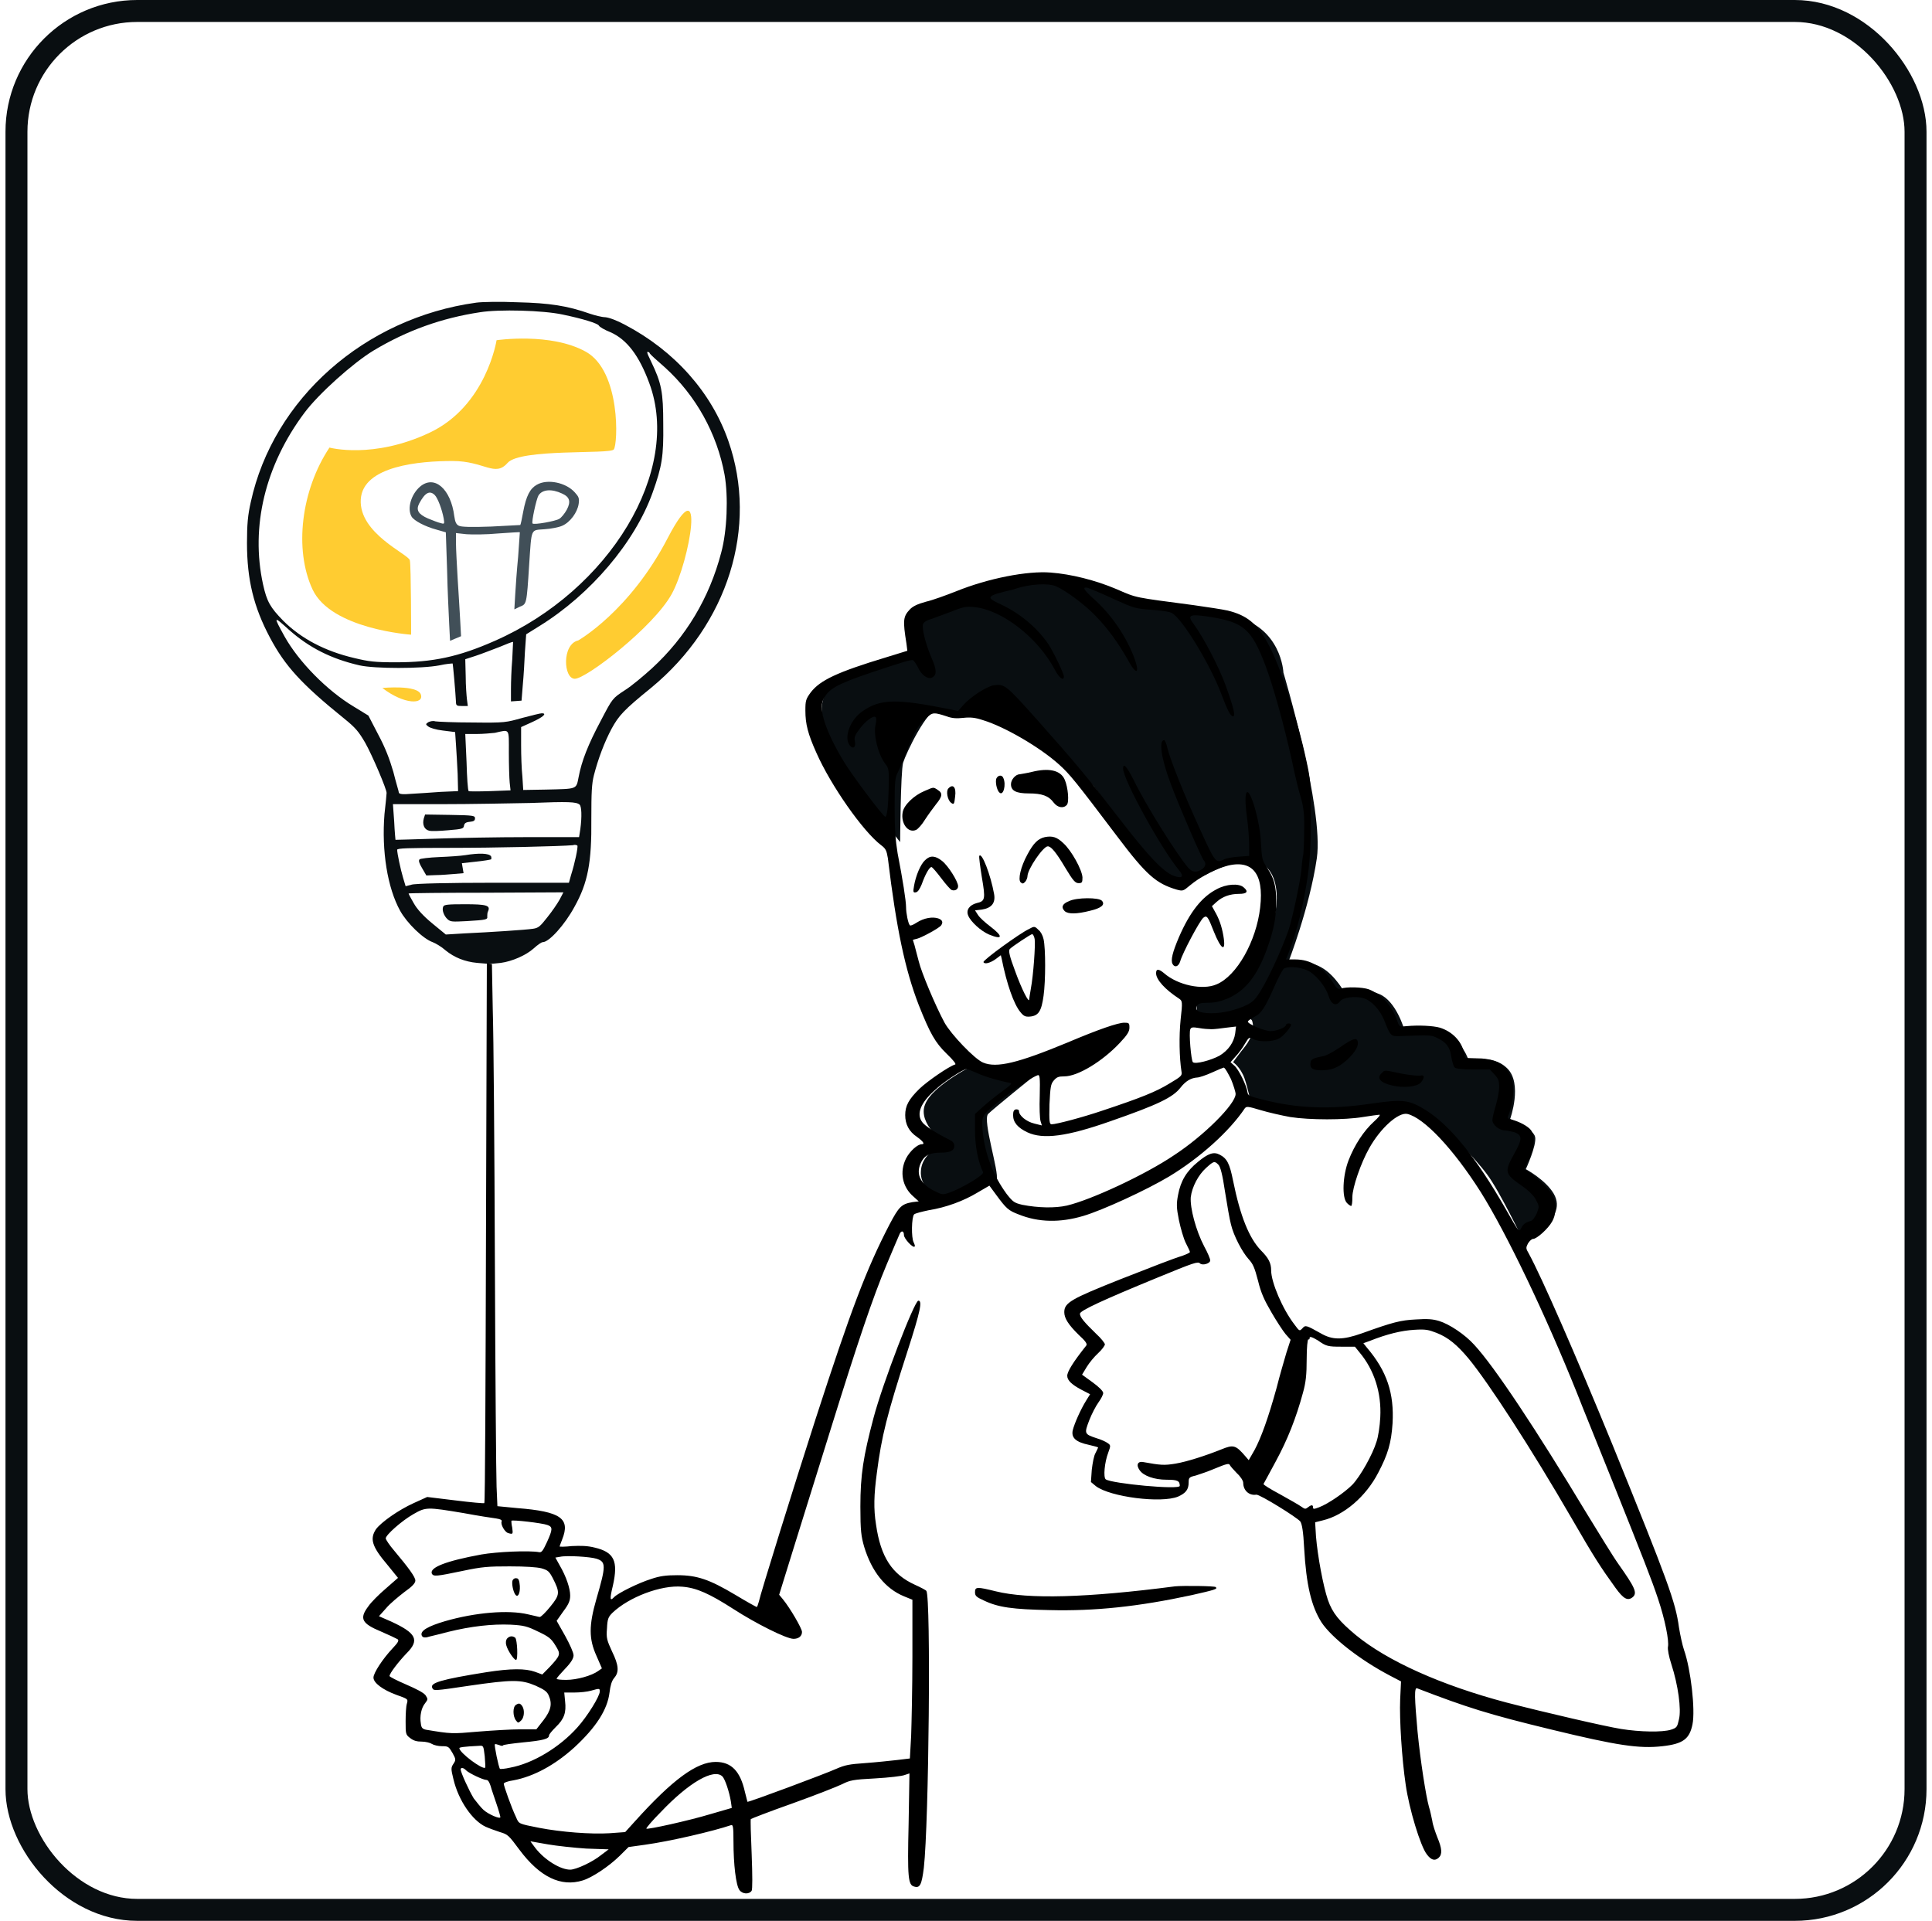 <svg width="176" height="175" viewBox="0 0 176 175" fill="none" xmlns="http://www.w3.org/2000/svg">
<rect x="1.5" y="1" width="173" height="173" rx="11" stroke="#090E11" stroke-width="2"/>
<path fill-rule="evenodd" clip-rule="evenodd" d="M83.89 59.605C83.89 59.605 76.105 61.526 75.142 63.343C74.178 65.159 75.99 68.547 76.76 69.84C77.531 71.132 82.001 76.721 82.001 76.721C82.001 76.721 82.04 70.364 82.271 69.49C82.541 68.617 84.468 64.565 85.47 64.6C86.472 64.635 88.476 65.194 88.476 65.194C88.476 65.194 92.715 64.565 93.987 65.753C95.258 66.906 99.651 71.656 99.651 71.656C99.651 71.656 104.931 78.852 106.01 79.551C107.089 80.249 108.399 80.529 108.399 80.529C108.399 80.529 111.482 78.503 113.679 78.433C115.914 78.363 116.492 80.564 116.261 82.59C116.03 84.616 114.488 88.738 112.908 89.716C111.328 90.694 108.977 90.694 108.977 90.694L109.055 92.93C109.055 92.93 113.833 92.266 114.064 92.999C114.296 93.733 114.026 94.536 113.448 95.305C112.831 96.073 112.33 96.772 112.33 96.772C112.33 96.772 112.985 97.191 113.371 98.239C113.717 99.287 113.91 100.3 113.91 100.3C113.91 100.3 120.23 101.767 122.234 101.557C124.238 101.348 127.899 100.3 129.518 101.208C131.136 102.116 134.373 105.505 135.452 106.972C136.57 108.439 138.767 113.015 138.767 113.015C138.767 113.015 139.229 112.421 140.385 111.792C141.503 111.164 142.273 110.011 141.541 108.753C140.809 107.496 138.998 106.518 138.998 106.518C138.998 106.518 140 104.352 139.846 103.584C139.691 102.815 137.572 101.942 137.572 101.942C137.572 101.942 138.728 98.728 137.302 97.331C135.876 95.933 133.834 96.737 133.834 96.737C133.834 96.737 133.256 94.571 131.213 94.012C129.171 93.418 127.938 93.838 127.938 93.838C127.938 93.838 127.205 91.183 125.625 90.554C124.084 89.89 122.581 90.589 122.581 90.589C122.581 90.589 121.695 88.877 120.384 88.144C119.074 87.375 117.34 87.725 117.34 87.725C117.34 87.725 119.305 82.695 119.96 78.188C120.616 73.647 116.916 61.282 116.916 61.282C116.916 61.282 116.762 57.055 112.253 56.112C107.744 55.169 105.548 55.273 104.16 54.784C102.811 54.261 100.653 52.863 96.414 52.793C92.175 52.689 92.175 53.597 87.936 54.854C83.697 56.112 83.813 56.147 83.813 57.16C83.89 58.068 83.89 59.605 83.89 59.605ZM89.131 96.807C90.557 98.414 94.064 98.134 94.064 98.134C94.064 98.134 90.595 100.929 90.017 101.488C89.478 102.047 91.058 106.867 90.788 107.461C90.518 108.09 86.279 109.522 86.279 109.522C86.279 109.522 83.774 108.614 83.89 106.727C83.967 104.841 86.163 104.247 86.163 104.247C86.163 104.247 83.543 102.396 84.275 100.614C84.969 98.798 89.131 96.807 89.131 96.807Z" fill="#090E11"/>
<path fill-rule="evenodd" clip-rule="evenodd" d="M44.35 87.759L44.273 112.316C44.234 125.834 44.196 136.908 44.119 136.943C44.08 136.978 42.886 136.873 41.498 136.698L38.916 136.384L37.683 136.943C36.296 137.571 34.716 138.689 34.253 139.318C33.675 140.191 33.868 140.89 35.294 142.566L36.257 143.754L35.14 144.732C34.523 145.256 33.791 145.99 33.56 146.339C32.712 147.457 32.943 147.911 34.716 148.645C35.448 148.959 36.103 149.273 36.219 149.343C36.373 149.448 36.257 149.658 35.756 150.182C34.87 151.125 34.022 152.417 34.022 152.836C34.022 153.325 34.87 153.954 36.103 154.408C37.182 154.792 37.182 154.793 37.066 155.212C36.989 155.456 36.951 156.19 36.951 156.818C36.951 157.971 36.951 158.041 37.375 158.355C37.683 158.6 37.991 158.67 38.415 158.67C38.762 158.67 39.186 158.775 39.34 158.879C39.494 158.984 39.918 159.089 40.265 159.089C40.843 159.089 40.882 159.124 41.228 159.718C41.537 160.277 41.537 160.347 41.306 160.696C41.074 161.045 41.074 161.15 41.306 162.093C41.768 164.049 43.04 165.866 44.234 166.425C44.543 166.564 45.121 166.774 45.545 166.914C46.277 167.123 46.354 167.228 47.317 168.52C49.167 171.001 51.094 171.944 53.098 171.315C53.984 171.036 55.487 170.023 56.451 169.079L57.26 168.276L58.763 168.066C61.036 167.752 64.929 166.844 66.586 166.285C66.778 166.215 66.817 166.425 66.817 167.752C66.817 169.883 67.048 171.769 67.357 172.188C67.626 172.572 68.243 172.607 68.474 172.258C68.551 172.118 68.551 170.896 68.474 168.905C68.397 167.193 68.359 165.761 68.397 165.726C68.436 165.691 70.131 165.027 72.212 164.294C74.255 163.56 76.297 162.757 76.721 162.547C77.415 162.198 77.684 162.128 79.727 162.023C80.96 161.953 82.193 161.814 82.425 161.709L82.849 161.569L82.772 166.18C82.656 171.07 82.733 171.734 83.272 171.874C83.812 172.049 83.966 171.699 84.159 170.162C84.621 166.04 84.814 145.571 84.39 144.942C84.352 144.872 83.889 144.628 83.35 144.383C81.269 143.44 80.228 141.868 79.804 138.899C79.573 137.467 79.611 136.174 79.881 134.183C80.305 130.864 80.806 128.873 82.656 123.145C83.85 119.442 84.043 118.499 83.658 118.499C83.311 118.499 80.421 125.974 79.573 129.188C78.648 132.681 78.378 134.358 78.378 137.257C78.378 139.493 78.455 139.982 78.725 140.925C79.419 143.195 80.652 144.732 82.347 145.431L83.118 145.745V150.915C83.118 153.779 83.041 157.028 83.003 158.146L82.887 160.207L81.731 160.347C81.114 160.416 79.804 160.556 78.841 160.626C77.338 160.731 76.991 160.801 76.182 161.15C75.18 161.604 68.166 164.224 68.089 164.154C68.089 164.119 67.973 163.735 67.858 163.246C67.434 161.36 66.624 160.521 65.198 160.521C63.464 160.521 61.268 162.128 57.838 165.936L56.952 166.914L55.526 167.018C53.83 167.123 51.133 166.914 49.129 166.529C47.202 166.145 47.279 166.18 47.009 165.551C46.585 164.678 45.891 162.687 45.891 162.512C45.891 162.408 46.277 162.268 46.778 162.198C48.628 161.849 50.554 160.801 52.327 159.194C54.292 157.377 55.333 155.771 55.526 154.199C55.603 153.57 55.718 153.151 55.95 152.871C56.412 152.347 56.373 151.719 55.757 150.461C55.294 149.448 55.217 149.238 55.294 148.365C55.333 147.492 55.41 147.317 55.795 146.933C57.298 145.501 60.227 144.383 62.154 144.558C63.464 144.662 64.621 145.186 66.856 146.619C68.86 147.911 71.634 149.308 72.289 149.308C72.752 149.308 73.06 149.064 73.06 148.679C73.06 148.365 71.981 146.514 71.326 145.71L70.979 145.291L72.289 141.065C73.022 138.724 74.525 133.904 75.642 130.306C78.186 122.132 79.496 118.254 80.767 115.215C81.307 113.923 81.847 112.665 81.924 112.491C82.078 112.072 82.347 112.106 82.347 112.526C82.347 112.84 83.157 113.713 83.311 113.574C83.388 113.539 83.311 113.364 83.234 113.189C83.003 112.77 83.041 110.884 83.272 110.639C83.388 110.535 83.966 110.395 84.621 110.255C86.163 110.011 87.781 109.417 89.053 108.648L90.132 108.019L90.749 108.858C91.674 110.115 91.866 110.29 92.791 110.639C94.602 111.373 96.568 111.408 98.687 110.779C100.46 110.255 104.468 108.404 106.51 107.181C109.285 105.504 111.983 103.094 113.408 100.963C113.563 100.789 113.678 100.789 114.834 101.138C115.528 101.348 116.761 101.627 117.532 101.767C119.305 102.046 122.503 102.046 124.16 101.767C124.854 101.662 125.548 101.557 125.663 101.557C125.779 101.557 125.548 101.837 125.162 102.186C124.237 103.024 123.39 104.317 122.85 105.714C122.311 107.111 122.233 109.102 122.696 109.591C122.85 109.766 123.043 109.871 123.081 109.871C123.158 109.871 123.197 109.522 123.197 109.067C123.197 108.194 123.968 105.958 124.738 104.596C125.779 102.745 127.397 101.313 128.207 101.487C129.71 101.837 132.369 104.631 134.874 108.578C137.224 112.316 140.77 119.721 143.66 126.917C144.2 128.315 145.664 131.878 146.859 134.882C149.749 142.112 150.443 143.859 151.059 145.71C151.676 147.562 152.061 149.483 151.946 150.042C151.907 150.251 152.023 150.915 152.254 151.614C152.87 153.5 153.179 155.736 152.948 156.644C152.793 157.342 152.755 157.412 152.215 157.587C151.445 157.831 149.402 157.797 147.668 157.517C146.165 157.273 140.731 156.015 137.224 155.107C131.29 153.535 126.396 151.334 123.505 148.959C122.002 147.701 121.386 146.968 120.962 145.745C120.538 144.488 120.037 141.798 119.883 139.982L119.806 138.689L120.499 138.515C122.426 138.06 124.43 136.349 125.548 134.183C126.434 132.506 126.742 131.458 126.858 129.677C127.012 126.952 126.357 124.926 124.507 122.76L124.199 122.376L124.777 122.167C126.357 121.538 127.667 121.224 128.823 121.154C129.902 121.084 130.134 121.154 130.866 121.433C131.945 121.852 132.754 122.551 133.756 123.739C135.606 125.974 139.498 131.982 143.159 138.305C145.24 141.903 145.78 142.741 147.167 144.662C147.899 145.675 148.285 145.885 148.747 145.501C149.171 145.117 148.94 144.627 147.437 142.497C146.936 141.798 145.664 139.702 144.546 137.886C139.961 130.271 136.145 124.507 134.296 122.516C133.448 121.573 132.022 120.63 131.097 120.35C130.519 120.176 130.057 120.141 128.977 120.21C127.59 120.28 126.896 120.455 124.083 121.468C122.311 122.097 121.386 122.097 120.307 121.468C118.996 120.734 118.919 120.7 118.649 121.014C118.38 121.293 118.38 121.293 117.917 120.665C116.838 119.267 115.798 116.822 115.798 115.739C115.798 115.076 115.567 114.621 114.873 113.923C113.794 112.805 112.985 110.814 112.329 107.565C112.021 106.028 111.79 105.539 111.096 105.19C110.557 104.911 110.056 105.085 109.131 105.854C108.09 106.692 107.551 107.6 107.32 108.858C107.165 109.661 107.165 110.011 107.397 111.163C107.551 111.897 107.821 112.84 108.013 113.224C108.206 113.608 108.399 113.993 108.399 114.063C108.399 114.132 108.09 114.272 107.705 114.412C106.896 114.656 104.93 115.425 102.079 116.543C97.608 118.324 96.953 118.674 96.953 119.547C96.953 120.106 97.338 120.699 98.263 121.608C98.88 122.167 99.073 122.446 98.957 122.586C97.762 124.088 97.223 124.961 97.223 125.345C97.223 125.765 97.647 126.149 98.495 126.603L99.304 127.022L98.957 127.581C98.456 128.384 97.878 129.677 97.724 130.306C97.57 131.004 98.032 131.389 99.188 131.633C99.651 131.738 100.036 131.843 100.036 131.878C100.036 131.912 99.921 132.122 99.805 132.367C99.651 132.611 99.535 133.275 99.458 133.904L99.381 135.021L99.843 135.406C101.154 136.384 105.778 136.978 107.32 136.349C108.013 136.034 108.283 135.72 108.283 135.056C108.283 134.637 108.322 134.567 108.938 134.428C109.285 134.323 110.094 134.043 110.749 133.764C111.674 133.38 111.944 133.31 112.021 133.449C112.06 133.554 112.368 133.904 112.676 134.218C113.023 134.532 113.254 134.917 113.254 135.091C113.254 135.79 113.794 136.279 114.449 136.174C114.757 136.139 118.149 138.235 118.457 138.619C118.611 138.864 118.727 139.527 118.804 141.03C118.996 144.418 119.459 146.339 120.384 147.806C121.309 149.203 123.891 151.229 126.627 152.662L127.629 153.186L127.552 154.827C127.475 156.644 127.706 160.242 128.053 162.582C128.361 164.783 129.401 168.206 129.979 168.94C130.365 169.464 130.712 169.568 131.058 169.254C131.405 168.94 131.367 168.416 130.943 167.403C130.75 166.914 130.519 166.25 130.48 165.901C130.403 165.551 130.288 164.957 130.172 164.608C129.902 163.63 129.401 160.486 129.132 157.727C128.862 154.723 128.823 153.71 129.093 153.814C133.64 155.561 135.606 156.19 141.386 157.587C147.283 159.019 149.325 159.334 151.445 159.089C153.333 158.879 153.911 158.425 154.181 157.098C154.451 155.771 154.027 152.068 153.41 150.321C153.256 149.867 153.063 148.959 152.948 148.26C152.639 145.955 151.946 144.069 146.897 131.633C143.506 123.354 140.462 116.403 139.267 114.202C138.997 113.748 138.997 113.678 139.19 113.294C139.344 113.05 139.537 112.875 139.652 112.875C139.999 112.875 141.04 111.932 141.386 111.303C141.81 110.569 141.81 109.556 141.386 108.823C141.117 108.299 139.922 107.181 139.19 106.727L138.843 106.517L139.267 105.644C139.768 104.596 139.883 103.513 139.46 102.954C139.19 102.605 138.419 102.186 137.725 102.011C137.379 101.941 137.301 101.872 137.379 101.697C137.725 100.928 137.918 99.636 137.841 98.902C137.648 97.296 136.531 96.422 134.604 96.422L133.486 96.387L133.371 95.898C133.139 94.85 132.292 93.977 131.174 93.628C130.557 93.453 129.247 93.383 128.13 93.488C127.475 93.558 127.475 93.558 127.282 92.999C126.858 91.672 125.856 90.589 124.7 90.135C124.122 89.925 122.657 89.89 122.156 90.065C121.887 90.169 121.771 90.065 121.424 89.506C120.538 88.109 119.382 87.41 117.994 87.41H117.147L117.493 86.537C117.917 85.489 118.534 83.253 118.842 81.541C119.305 79.096 119.42 77.559 119.42 74.381C119.42 71.446 119.382 70.992 118.996 69.246C118.187 65.473 116.607 60.583 115.489 58.592C114.526 56.81 113.563 56.042 111.828 55.623C111.366 55.518 109.979 55.308 108.745 55.133C103.235 54.4 103.62 54.505 101.693 53.666C99.805 52.863 97.57 52.304 95.72 52.164C93.6 51.99 90.016 52.688 87.088 53.876C86.201 54.225 84.968 54.679 84.352 54.819C83.581 55.029 83.157 55.238 82.887 55.518C82.27 56.181 82.232 56.496 82.579 58.661L82.656 59.29L80.729 59.884C76.22 61.246 74.717 61.98 73.869 63.063C73.407 63.692 73.368 63.831 73.368 64.74C73.368 65.962 73.6 66.87 74.37 68.582C75.681 71.551 78.609 75.743 80.266 77C80.69 77.315 80.767 77.49 80.883 78.188C81.654 84.615 82.463 88.388 83.696 91.567C84.737 94.187 85.199 94.99 86.24 96.003C86.856 96.597 87.126 96.946 87.01 96.981C86.433 97.156 84.506 98.483 83.773 99.182C82.771 100.16 82.463 100.754 82.463 101.592C82.463 102.43 82.81 103.094 83.542 103.583C84.12 104.002 84.274 104.247 83.966 104.247C83.581 104.247 82.887 104.876 82.54 105.539C81.924 106.762 82.193 108.159 83.234 109.032L83.696 109.452L83.118 109.522C82.116 109.696 81.885 109.941 81.037 111.548C78.918 115.634 77.53 119.302 74.293 129.293C72.444 135.021 69.245 145.291 69.129 145.92C69.052 146.199 68.975 146.409 68.937 146.409C68.898 146.409 68.012 145.92 66.971 145.291C64.621 143.894 63.503 143.51 61.692 143.51C60.69 143.51 60.112 143.58 59.302 143.859C58.185 144.208 56.335 145.117 55.95 145.501C55.564 145.92 55.526 145.71 55.834 144.453C56.335 142.217 55.95 141.414 54.177 140.995C53.483 140.82 52.905 140.82 52.096 140.855C51.479 140.925 50.978 140.925 50.978 140.89C50.978 140.855 51.094 140.575 51.209 140.261C51.98 138.34 51.094 137.711 47.125 137.397L45.313 137.222L45.236 135.441C45.198 134.462 45.121 125.206 45.082 114.901C45.044 104.596 44.967 94.257 44.889 91.986L44.812 87.829L44.35 87.759ZM96.221 53.422C97.146 53.841 98.841 55.099 99.805 56.111C100.961 57.299 101.847 58.557 102.695 60.024C103.504 61.561 103.89 61.456 103.312 59.884C102.541 57.893 101.231 55.972 99.574 54.505C98.726 53.736 98.533 53.422 99.111 53.562C99.304 53.631 100.344 54.051 101.385 54.54C103.312 55.413 103.389 55.448 104.892 55.553C105.817 55.623 106.587 55.727 106.78 55.867C107.744 56.426 110.248 60.548 111.25 63.203C111.828 64.74 112.098 65.263 112.329 65.263C112.561 65.263 112.407 64.53 111.636 62.399C111.019 60.722 109.67 58.138 108.784 56.915C108.09 56.007 108.322 55.902 110.325 56.216C113.293 56.705 114.025 57.334 115.258 60.583C115.952 62.364 116.992 66.137 117.686 69.281C117.956 70.608 118.341 72.18 118.534 72.774C118.765 73.647 118.842 74.241 118.804 75.813C118.804 76.896 118.727 77.804 118.727 77.874C118.688 77.944 118.611 78.468 118.572 79.061C118.495 80.144 117.725 83.742 117.378 84.755C116.607 86.921 115.258 89.75 114.565 90.694C114.218 91.218 113.909 91.427 113.254 91.707C112.098 92.161 110.981 92.37 109.979 92.3C109.092 92.231 108.823 92.021 109.054 91.602C109.169 91.427 109.401 91.357 110.056 91.357C110.672 91.357 111.135 91.252 111.828 90.973C113.447 90.274 114.526 88.912 115.412 86.467C116.029 84.755 116.26 83.637 116.26 82.17C116.26 80.738 116.068 80.004 115.451 79.096C114.989 78.398 114.95 78.258 114.873 76.861C114.834 75.883 114.642 74.835 114.372 73.822C113.678 71.342 113.216 71.726 113.601 74.485C113.717 75.359 113.794 76.477 113.794 77.035V77.978L112.83 78.048C112.291 78.083 111.713 78.188 111.52 78.293C110.749 78.677 110.711 78.607 109.324 75.568C107.821 72.285 106.664 69.35 106.356 68.198C106.279 67.779 106.125 67.429 106.048 67.429C105.547 67.429 105.778 69.106 106.664 71.446C107.435 73.507 109.478 78.223 109.67 78.398C109.902 78.642 109.825 78.992 109.478 79.201C108.977 79.516 108.63 79.481 108.244 79.061C107.204 77.839 104.429 73.437 103.273 71.062C102.657 69.84 102.31 69.455 102.31 70.014C102.31 71.027 105.778 77.315 107.397 79.271C107.898 79.865 107.705 80.074 106.934 79.795C105.971 79.446 104.583 77.978 101.924 74.52C99.15 70.922 97.994 69.525 94.448 65.543C91.635 62.399 91.519 62.294 90.517 62.434C89.901 62.539 88.398 63.482 87.743 64.251L87.28 64.775L86.433 64.6C81.692 63.657 80.228 63.657 78.609 64.775C77.453 65.543 76.837 67.185 77.415 67.918C77.723 68.302 77.993 68.058 77.877 67.534C77.8 67.185 77.877 66.975 78.301 66.416C78.879 65.648 79.573 65.159 79.766 65.333C79.843 65.403 79.843 65.648 79.766 65.997C79.534 66.905 79.997 68.757 80.652 69.595C80.96 69.979 80.999 70.154 80.96 71.691C80.922 73.472 80.806 74.416 80.652 74.416C80.459 74.416 77.685 70.713 76.914 69.455C75.257 66.731 74.563 64.67 74.987 63.761C75.449 62.783 76.143 62.364 79.342 61.281C82.27 60.303 83.041 60.059 83.195 60.164C83.272 60.233 83.465 60.478 83.619 60.792C83.928 61.491 84.506 61.91 84.891 61.736C85.353 61.526 85.353 61.037 84.853 59.919C84.313 58.661 83.966 57.229 84.082 56.88C84.12 56.705 84.429 56.496 84.853 56.391C85.238 56.251 86.086 55.937 86.741 55.692C87.781 55.273 88.051 55.238 88.745 55.308C91.288 55.553 94.564 58.103 96.105 61.037C96.491 61.77 96.915 62.085 96.915 61.631C96.915 61.351 95.951 59.36 95.489 58.661C94.448 57.16 92.907 55.867 91.173 55.064C89.747 54.4 89.785 54.295 92.329 53.701C93.793 53.177 95.527 53.107 96.221 53.422ZM86.24 65.263C86.702 65.438 87.126 65.473 87.743 65.403C88.398 65.333 88.822 65.368 89.554 65.613C91.519 66.207 94.757 68.093 96.491 69.665C97.454 70.538 97.917 71.097 101.77 76.197C104.429 79.725 105.316 80.494 107.204 81.052C107.744 81.192 107.782 81.192 108.399 80.668C109.285 79.935 110.441 79.306 111.405 78.992C113.987 78.153 115.181 79.446 114.796 82.694C114.449 85.733 112.676 88.912 110.826 89.68C109.555 90.239 107.281 89.75 106.048 88.668C105.547 88.248 105.316 88.248 105.316 88.668C105.316 89.261 106.163 90.169 107.397 90.973C107.705 91.183 107.744 91.218 107.551 92.894C107.397 94.396 107.435 96.387 107.628 97.61C107.705 97.994 107.628 98.064 106.51 98.728C105.316 99.461 103.928 100.02 100.46 101.173C98.61 101.802 96.221 102.43 95.797 102.43C95.604 102.43 95.566 102.186 95.604 100.614C95.681 99.042 95.72 98.763 95.99 98.448C96.26 98.134 96.414 98.064 96.953 98.064C98.186 98.064 100.421 96.702 102.001 95.025C102.695 94.291 102.888 93.977 102.888 93.628C102.888 93.209 102.849 93.174 102.425 93.174C101.847 93.174 100.113 93.767 97.223 94.99C92.753 96.841 90.787 97.331 89.554 96.806C88.783 96.492 86.625 94.222 86.047 93.174C85.199 91.602 83.928 88.563 83.696 87.585C83.542 87.026 83.388 86.397 83.311 86.118C83.234 85.873 83.157 85.629 83.157 85.629C83.157 85.629 83.35 85.559 83.542 85.524C83.966 85.419 85.585 84.546 85.739 84.301C85.931 84.022 85.854 83.812 85.469 83.672C84.93 83.498 84.159 83.637 83.504 84.057C83.234 84.231 82.964 84.371 82.887 84.301C82.733 84.161 82.54 83.183 82.54 82.659C82.54 82.066 82.232 80.109 81.769 77.734C81.577 76.546 81.5 75.568 81.5 73.542C81.5 71.132 81.538 70.818 81.808 70.329C81.962 70.014 82.309 69.211 82.579 68.512C83.195 66.835 83.696 65.962 84.352 65.438C84.968 64.879 85.045 64.879 86.24 65.263ZM119.382 88.563C120.075 89.052 120.769 89.925 121.039 90.763C121.27 91.532 121.732 91.707 122.079 91.218C122.349 90.868 123.428 90.728 124.199 90.938C124.931 91.148 125.702 91.986 126.087 92.929C126.665 94.396 126.704 94.431 127.513 94.396C130.365 94.291 130.365 94.291 130.943 94.571C131.752 94.955 132.099 95.409 132.215 96.317C132.292 96.737 132.407 97.156 132.523 97.261C132.638 97.365 133.217 97.435 134.219 97.435H135.721L136.145 97.889C136.492 98.274 136.569 98.448 136.569 99.042C136.569 99.426 136.415 100.195 136.261 100.719C136.107 101.243 135.953 101.837 135.953 102.046C135.953 102.465 136.569 102.989 137.109 102.989C137.301 102.989 137.687 103.094 137.995 103.164C138.689 103.443 138.689 103.793 137.918 105.155C137.032 106.762 137.07 106.937 138.612 108.019C139.267 108.474 139.729 108.928 139.922 109.312C140.23 109.906 140.23 109.906 139.999 110.534C139.845 110.884 139.614 111.198 139.46 111.233C138.959 111.373 138.766 111.513 138.573 111.897C138.381 112.281 138.381 112.281 137.147 110.115C134.527 105.539 132.176 102.605 129.941 101.173C128.361 100.195 127.86 100.125 124.931 100.544C121.154 101.103 118.187 100.998 114.95 100.16C113.832 99.88 113.678 99.811 113.64 99.496C113.563 98.902 112.83 97.4 112.445 97.086L112.098 96.772L112.561 96.248C112.83 95.968 113.216 95.444 113.408 95.095C113.794 94.466 113.794 94.466 114.179 94.676C114.796 94.955 115.952 94.92 116.53 94.606C116.954 94.361 117.609 93.593 117.609 93.348C117.609 93.278 117.493 93.243 117.378 93.243C117.262 93.243 117.147 93.313 117.147 93.383C117.147 93.593 116.299 93.942 115.759 93.942C115.181 93.942 113.64 93.278 113.678 93.069C113.678 92.999 113.948 92.824 114.256 92.65C114.911 92.335 115.258 91.776 116.106 89.855C116.453 89.052 116.838 88.353 116.954 88.248C117.455 87.969 118.765 88.144 119.382 88.563ZM110.364 93.767C110.634 93.767 111.212 93.698 111.713 93.628L112.599 93.523L112.522 94.152C112.407 94.955 111.906 95.689 111.096 96.178C110.325 96.597 108.9 96.981 108.668 96.772C108.514 96.632 108.283 94.082 108.437 93.767C108.514 93.593 108.63 93.558 109.246 93.663C109.593 93.733 110.133 93.767 110.364 93.767ZM112.137 98.308C112.368 98.867 112.561 99.496 112.561 99.671C112.561 100.579 109.67 103.478 106.934 105.26C104.352 107.006 99.419 109.312 97.184 109.836C96.105 110.08 94.564 110.045 93.138 109.766C92.406 109.591 92.29 109.521 91.712 108.788C90.479 107.111 89.708 105.12 89.515 103.024C89.438 102.081 89.477 101.872 89.708 101.522C90.248 100.789 93.639 98.274 94.525 97.959C94.718 97.889 94.757 98.134 94.718 99.811C94.679 100.893 94.718 101.941 94.795 102.151L94.911 102.535L94.217 102.361C93.485 102.186 92.83 101.627 92.83 101.243C92.83 101.103 92.714 101.068 92.56 101.068C92.367 101.103 92.29 101.243 92.29 101.592C92.29 102.256 92.714 102.745 93.6 103.164C95.026 103.828 97.184 103.548 101.154 102.151C105.47 100.649 106.857 99.985 107.551 99.077C108.013 98.483 108.514 98.204 109.054 98.169C109.246 98.169 109.863 97.959 110.403 97.715C110.942 97.47 111.443 97.261 111.482 97.261C111.636 97.331 111.867 97.785 112.137 98.308ZM89.053 97.785C89.824 98.134 91.211 98.518 92.02 98.658C92.252 98.693 92.059 98.868 91.25 99.461C90.672 99.88 89.901 100.509 89.515 100.859L88.822 101.487V103.024C88.822 104.387 89.091 105.819 89.554 106.797C89.67 107.041 87.666 108.229 86.51 108.648C85.893 108.858 85.854 108.858 85.199 108.543C83.889 107.915 83.427 107.041 83.85 106.028C84.159 105.295 84.66 105.015 85.662 105.015C86.548 105.015 86.933 104.841 86.933 104.387C86.933 104.142 86.779 103.967 86.471 103.828C85.276 103.234 84.236 102.57 84.005 102.221C83.465 101.487 83.85 100.474 85.199 99.287C85.931 98.588 87.743 97.4 88.051 97.4C88.128 97.4 88.591 97.575 89.053 97.785ZM110.981 106.098C111.173 106.273 111.366 107.006 111.597 108.578C111.79 109.801 112.021 111.128 112.137 111.548C112.368 112.561 113.177 114.097 113.755 114.726C114.141 115.145 114.295 115.495 114.603 116.682C114.873 117.8 115.181 118.464 115.836 119.582C116.299 120.385 116.877 121.258 117.108 121.538L117.57 122.062L117.185 123.25C116.992 123.913 116.569 125.345 116.299 126.428C115.528 129.223 114.873 131.004 114.295 132.087L113.755 133.03L113.486 132.716C112.561 131.633 112.368 131.598 111.25 132.052C109.863 132.611 108.129 133.17 107.088 133.345C106.048 133.519 105.701 133.484 104.16 133.205C103.659 133.1 103.466 133.449 103.813 133.938C104.16 134.462 105.162 134.812 106.279 134.812C107.281 134.812 107.474 134.917 107.474 135.371C107.474 135.755 101.269 135.161 100.73 134.777C100.499 134.602 100.614 133.24 100.961 132.332C101.192 131.703 101.192 131.668 100.884 131.458C100.73 131.354 100.306 131.144 99.921 131.039C98.764 130.655 98.764 130.62 99.227 129.397C99.458 128.804 99.843 128.07 100.075 127.756C100.306 127.441 100.499 127.057 100.499 126.917C100.499 126.743 100.113 126.358 99.535 125.939L98.572 125.241L98.996 124.542C99.227 124.158 99.689 123.599 100.036 123.284C100.383 122.97 100.653 122.586 100.653 122.481C100.653 122.376 100.306 121.922 99.843 121.503C98.764 120.455 98.379 120.001 98.379 119.686C98.379 119.407 100.499 118.429 105.431 116.403C108.745 115.041 109.131 114.901 109.324 115.111C109.555 115.32 110.248 115.111 110.248 114.831C110.248 114.691 110.017 114.132 109.709 113.574C108.938 112.106 108.399 110.045 108.476 109.067C108.591 108.124 109.169 107.041 109.863 106.413C110.557 105.784 110.634 105.749 110.981 106.098ZM122.156 122.691H123.428L123.852 123.215C125.201 124.821 125.856 126.917 125.74 129.118C125.702 129.921 125.548 130.934 125.393 131.354C125.047 132.506 123.929 134.497 123.197 135.266C122.503 135.965 121 137.012 120.152 137.327C119.69 137.501 119.613 137.501 119.613 137.327C119.613 137.082 119.459 137.082 119.15 137.327C118.919 137.501 118.881 137.501 118.534 137.257C118.341 137.117 117.493 136.628 116.607 136.139C115.759 135.685 115.066 135.266 115.104 135.196C115.143 135.126 115.644 134.218 116.222 133.135C117.301 131.144 118.071 129.188 118.688 126.917C118.958 125.974 119.035 125.241 119.035 123.808C119.035 122.795 119.112 121.992 119.189 122.027C119.266 122.062 119.305 121.992 119.305 121.887C119.305 121.747 119.497 121.782 120.075 122.132C120.808 122.656 121 122.691 122.156 122.691ZM42.23 137.851C43.541 138.095 44.889 138.305 45.198 138.34C45.622 138.41 45.737 138.48 45.699 138.619C45.583 138.864 45.968 139.562 46.277 139.667C46.739 139.807 46.739 139.772 46.662 139.178C46.585 138.864 46.585 138.584 46.585 138.549C46.701 138.445 49.398 138.759 49.861 138.934C50.362 139.108 50.362 139.318 49.822 140.506C49.475 141.239 49.36 141.449 49.129 141.414C48.204 141.239 45.236 141.379 43.849 141.623C40.612 142.217 39.109 142.811 39.34 143.37C39.494 143.649 39.764 143.614 42.115 143.125C43.926 142.741 44.466 142.706 46.431 142.706C47.895 142.706 48.897 142.776 49.321 142.881C49.899 143.056 50.015 143.125 50.362 143.789C51.017 145.082 51.017 145.291 50.13 146.374C49.707 146.898 49.283 147.317 49.167 147.317C49.09 147.317 48.589 147.177 48.088 147.073C46.315 146.653 43.309 146.898 40.535 147.701C38.993 148.156 38.261 148.575 38.415 148.994C38.492 149.169 38.608 149.203 38.878 149.169C39.07 149.099 39.918 148.924 40.804 148.679C42.924 148.155 44.851 147.946 46.508 148.016C47.741 148.086 48.011 148.156 49.013 148.645C49.976 149.099 50.208 149.273 50.593 149.902C51.094 150.705 51.094 150.775 50.053 151.893L49.398 152.557L48.743 152.312C47.857 151.998 46.547 151.998 44.311 152.347C40.149 153.011 39.147 153.325 39.379 153.779C39.494 154.059 39.533 154.059 42.809 153.57C46.662 153.011 47.471 153.011 48.782 153.57C49.553 153.919 49.822 154.094 49.976 154.443C50.323 155.212 50.208 155.805 49.514 156.714L48.859 157.552H47.394C46.585 157.552 44.851 157.657 43.541 157.762C41.151 157.971 41.113 157.971 38.801 157.587C38.492 157.517 38.377 157.412 38.338 157.028C38.223 156.364 38.377 155.596 38.724 155.177C38.993 154.827 38.993 154.792 38.762 154.443C38.569 154.199 37.953 153.884 36.989 153.465C36.18 153.116 35.486 152.766 35.486 152.697C35.486 152.452 36.296 151.404 37.028 150.636C38.261 149.413 37.914 148.784 35.641 147.736L34.523 147.247L35.178 146.514C35.525 146.095 36.296 145.466 36.835 145.047C37.529 144.558 37.837 144.243 37.837 143.999C37.837 143.684 37.259 142.881 35.91 141.274C35.486 140.785 35.14 140.261 35.14 140.156C35.14 139.842 36.604 138.549 37.645 137.956C38.801 137.292 38.878 137.292 42.23 137.851ZM54.331 142.008C55.217 142.287 55.217 142.636 54.331 145.675C53.637 148.086 53.637 149.308 54.331 150.845L54.832 151.998L54.485 152.243C53.907 152.662 52.558 153.046 51.595 153.046C51.094 153.046 50.709 153.011 50.709 152.941C50.709 152.871 51.055 152.487 51.479 152.033C52.019 151.474 52.25 151.09 52.25 150.81C52.25 150.566 51.903 149.797 51.479 149.029L50.709 147.666L51.325 146.793C51.826 146.13 51.942 145.815 51.942 145.361C51.942 144.732 51.595 143.649 50.978 142.601L50.593 141.903L51.017 141.833C51.633 141.693 53.792 141.833 54.331 142.008ZM54.639 154.094C54.639 154.548 53.483 156.399 52.597 157.377C50.978 159.194 48.55 160.661 46.469 161.045C46.007 161.15 45.583 161.185 45.545 161.15C45.429 161.045 45.005 158.984 45.082 158.914C45.121 158.879 45.275 158.914 45.468 158.984C45.622 159.054 45.814 159.089 45.814 159.019C45.853 158.949 46.662 158.844 47.664 158.74C49.475 158.565 50.015 158.425 50.015 158.111C50.015 158.006 50.285 157.692 50.632 157.342C51.402 156.609 51.595 156.015 51.479 155.002L51.402 154.199H52.327C52.828 154.199 53.522 154.129 53.869 154.024C54.601 153.814 54.639 153.814 54.639 154.094ZM44.157 159.997C44.196 160.556 44.234 161.01 44.196 161.045C43.965 161.255 41.845 159.683 41.845 159.264C41.845 159.194 42.23 159.124 43.656 159.054C44.042 159.019 44.042 159.054 44.157 159.997ZM42.462 161.29C42.693 161.534 44.003 162.163 44.311 162.163C44.466 162.163 44.581 162.373 44.697 162.722C44.774 163.036 45.044 163.77 45.236 164.364C45.429 164.923 45.583 165.481 45.583 165.551C45.583 165.761 44.504 165.307 44.042 164.888C43.81 164.678 43.425 164.189 43.155 163.84C42.731 163.141 41.961 161.464 41.961 161.185C41.999 161.01 42.23 161.045 42.462 161.29ZM65.815 161.849C66.046 162.093 66.432 163.211 66.586 164.154L66.663 164.713L64.736 165.272C62.771 165.866 58.994 166.704 58.878 166.599C58.84 166.564 59.418 165.866 60.189 165.097C62.771 162.373 65.044 161.08 65.815 161.849ZM49.899 168.031C50.709 168.171 52.327 168.346 53.406 168.416L55.449 168.486L54.755 169.01C53.984 169.638 52.481 170.337 51.942 170.337C51.055 170.337 49.63 169.464 48.782 168.381C48.512 168.031 48.319 167.752 48.319 167.752C48.358 167.752 49.051 167.892 49.899 168.031Z" fill="black"/>
<path fill-rule="evenodd" clip-rule="evenodd" d="M43.387 27.573C33.213 28.97 24.889 36.341 22.847 45.737C22.577 46.925 22.5 47.763 22.5 49.475C22.5 52.828 23.117 55.309 24.581 58.068C25.968 60.688 27.471 62.33 31.363 65.474C32.404 66.312 32.674 66.661 33.252 67.639C33.907 68.792 35.256 71.971 35.217 72.25C35.217 72.32 35.14 73.193 35.025 74.171C34.755 77.525 35.294 80.878 36.45 82.974C37.067 84.092 38.532 85.524 39.418 85.838C39.688 85.943 40.227 86.258 40.574 86.572C41.383 87.236 42.347 87.62 43.464 87.725L44.312 87.795H44.929L45.622 87.725C46.663 87.585 47.934 87.026 48.628 86.397C48.975 86.083 49.322 85.838 49.438 85.838C50.016 85.838 51.441 84.266 52.328 82.625C53.561 80.424 53.908 78.573 53.869 74.591C53.869 72.18 53.908 71.412 54.1 70.643C54.486 69.141 55.064 67.604 55.719 66.382C56.374 65.194 56.798 64.705 59.342 62.644C66.317 56.88 69.091 48.008 66.355 40.183C64.814 35.747 61.461 31.974 56.952 29.599C56.181 29.18 55.488 28.935 55.141 28.9C54.833 28.9 54.178 28.726 53.754 28.586C51.673 27.852 50.054 27.608 47.125 27.538C45.584 27.468 43.888 27.503 43.387 27.573ZM51.249 28.656C53.099 29.04 54.447 29.459 54.563 29.669C54.601 29.774 55.064 30.053 55.603 30.263C57.106 30.926 58.224 32.394 59.149 34.909C62.116 42.873 55.565 53.772 45.083 58.382C41.769 59.85 39.418 60.339 36.065 60.339C34.138 60.339 33.599 60.269 32.288 59.954C29.591 59.326 27.433 58.173 25.814 56.566C24.62 55.343 24.311 54.819 23.964 53.248C22.808 47.973 24.157 42.384 27.741 37.598C29.013 35.887 32.173 33.057 34.023 31.939C37.106 30.088 40.266 28.97 43.734 28.446C45.468 28.167 49.476 28.272 51.249 28.656ZM60.575 33.476C63.388 36.026 65.315 39.485 66.008 43.257C66.355 45.248 66.24 48.357 65.7 50.348C64.621 54.47 62.502 58.033 59.38 60.898C58.609 61.596 57.53 62.504 56.914 62.889C55.796 63.622 55.796 63.622 54.756 65.613C53.561 67.849 52.983 69.351 52.713 70.783C52.482 71.936 52.636 71.866 49.707 71.936L47.665 71.971L47.588 70.748C47.511 70.049 47.472 68.792 47.472 67.884V66.242L48.474 65.788C49.476 65.334 49.861 64.984 49.36 64.984C49.206 64.984 48.397 65.194 47.588 65.404C46.085 65.823 46.046 65.858 43.04 65.823C41.383 65.823 39.842 65.753 39.649 65.718C39.456 65.648 39.187 65.718 39.032 65.788C38.763 65.963 38.763 65.997 38.994 66.172C39.148 66.312 39.726 66.487 40.343 66.556L41.46 66.696L41.537 67.814C41.576 68.408 41.653 69.63 41.691 70.504L41.73 72.076L40.15 72.145C39.264 72.215 38.069 72.285 37.491 72.32C36.682 72.39 36.373 72.355 36.335 72.215C36.335 72.11 36.065 71.272 35.834 70.329C35.487 69.141 35.102 68.128 34.447 66.906L33.56 65.194L32.25 64.391C29.784 62.923 27.201 60.269 25.93 57.998C24.889 56.112 24.889 56.077 26.315 57.369C28.165 59.011 30.169 60.024 32.751 60.618C34.138 60.932 38.416 60.932 40.034 60.618C40.651 60.478 41.191 60.443 41.229 60.443C41.268 60.478 41.499 63.168 41.537 63.937C41.537 64.286 41.614 64.321 42.077 64.321H42.616L42.539 63.727C42.501 63.413 42.424 62.469 42.424 61.596L42.385 60.059L43.349 59.745C43.888 59.57 44.852 59.186 45.507 58.941C46.162 58.662 46.701 58.452 46.74 58.487C46.74 58.522 46.701 59.221 46.663 60.094C46.586 60.967 46.547 62.155 46.547 62.784V63.902L47.048 63.867L47.511 63.832L47.626 62.4C47.703 61.596 47.78 60.269 47.819 59.395L47.934 57.789L49.168 57.02C53.792 54.156 57.839 49.405 59.457 44.864C60.305 42.489 60.459 41.581 60.42 38.646C60.42 35.712 60.266 34.909 59.303 32.917C58.879 32.044 58.879 31.974 59.149 32.114C59.187 32.289 59.881 32.848 60.575 33.476ZM46.355 68.582C46.355 69.7 46.393 70.923 46.432 71.307L46.509 72.006L44.659 72.076C43.618 72.11 42.732 72.11 42.694 72.076C42.616 72.006 42.539 70.818 42.501 69.421L42.385 66.871H43.426C44.004 66.871 44.736 66.801 45.083 66.766C46.47 66.452 46.355 66.312 46.355 68.582ZM52.79 73.298C52.983 73.438 53.021 74.381 52.867 75.534L52.752 76.267H48.012C45.391 76.267 41.614 76.337 39.649 76.407C37.645 76.477 36.027 76.512 36.027 76.512C36.027 76.512 35.95 75.778 35.911 74.87L35.795 73.263H40.343C42.848 73.263 46.432 73.193 48.281 73.158C51.827 73.019 52.482 73.054 52.79 73.298ZM52.597 77.036C52.675 77.175 52.366 78.643 52.02 79.725L51.827 80.424H44.929C40.921 80.424 37.799 80.494 37.491 80.599L36.951 80.739L36.72 79.97C36.489 79.201 36.181 77.734 36.181 77.42C36.181 77.28 37.144 77.245 41.036 77.245C45.121 77.245 51.017 77.106 52.212 77.001C52.366 76.931 52.559 77.001 52.597 77.036ZM50.979 81.961C50.786 82.31 50.285 83.044 49.861 83.568C49.206 84.406 49.052 84.546 48.551 84.616C47.858 84.721 44.62 84.93 42.347 85.035L40.612 85.14L39.379 84.127C38.57 83.463 37.992 82.834 37.684 82.275C37.414 81.821 37.221 81.437 37.221 81.402C37.221 81.367 40.42 81.332 44.273 81.332L51.326 81.297L50.979 81.961Z" fill="#090E11"/>
<path fill-rule="evenodd" clip-rule="evenodd" d="M38.262 44.339C37.453 45.038 37.068 46.33 37.492 47.064C37.723 47.448 38.725 47.972 39.765 48.252L40.613 48.496L40.729 51.919C40.767 53.806 40.883 56.041 40.921 56.88L40.998 58.382L41.499 58.172L42.001 57.962L41.923 56.53C41.885 55.727 41.769 54.015 41.692 52.723C41.615 51.43 41.538 49.963 41.538 49.474V48.566L42.501 48.671C43.002 48.706 44.313 48.706 45.392 48.601C46.471 48.531 47.357 48.461 47.357 48.496C47.357 48.496 47.28 49.509 47.203 50.697C47.087 51.885 46.972 53.491 46.933 54.19L46.856 55.517L47.357 55.273C47.974 55.028 47.974 55.098 48.205 51.465C48.436 48.042 48.321 48.322 49.592 48.217C50.17 48.182 50.903 48.042 51.211 47.902C51.943 47.588 52.598 46.68 52.714 45.911C52.791 45.387 52.714 45.248 52.367 44.863C51.558 43.955 49.862 43.606 48.899 44.165C48.282 44.514 47.935 45.178 47.665 46.61C47.55 47.239 47.434 47.797 47.396 47.833C47.357 47.833 46.163 47.902 44.737 47.972C42.925 48.042 42.001 48.007 41.808 47.902C41.577 47.797 41.461 47.588 41.384 47.029C41.075 44.549 39.573 43.221 38.262 44.339ZM51.211 44.968C51.904 45.282 52.02 45.702 51.635 46.435C51.442 46.785 51.134 47.169 50.941 47.274C50.594 47.483 48.667 47.833 48.513 47.693C48.398 47.588 48.86 45.457 49.053 45.143C49.4 44.584 50.247 44.514 51.211 44.968ZM39.611 45.108C39.881 45.387 40.266 46.4 40.42 47.239C40.498 47.728 40.498 47.763 40.151 47.658C39.958 47.623 39.418 47.413 38.995 47.239C38.108 46.854 37.877 46.47 38.185 45.876C38.725 44.863 39.149 44.654 39.611 45.108Z" fill="#414F58"/>
<path fill-rule="evenodd" clip-rule="evenodd" d="M93.985 70.329C93.561 70.433 93.099 70.503 92.906 70.538C92.521 70.538 92.097 71.027 92.097 71.447C92.097 72.04 92.559 72.285 93.715 72.285C94.91 72.285 95.526 72.494 95.989 73.123C96.336 73.577 96.875 73.682 97.184 73.333C97.415 73.088 97.299 71.726 96.991 71.027C96.606 70.154 95.526 69.945 93.985 70.329Z" fill="black"/>
<path fill-rule="evenodd" clip-rule="evenodd" d="M90.788 70.888C90.634 71.132 90.788 72.006 91.058 72.215C91.404 72.53 91.674 71.482 91.404 70.888C91.289 70.573 90.942 70.609 90.788 70.888Z" fill="black"/>
<path fill-rule="evenodd" clip-rule="evenodd" d="M86.394 71.831C86.162 72.076 86.317 72.879 86.625 73.124C86.894 73.333 86.933 73.298 87.01 72.565C87.126 71.726 86.817 71.377 86.394 71.831Z" fill="black"/>
<path fill-rule="evenodd" clip-rule="evenodd" d="M84.197 72.075C83.272 72.46 82.347 73.333 82.232 73.996C82.039 75.01 82.733 75.953 83.465 75.603C83.619 75.534 84.004 75.114 84.274 74.66C84.544 74.241 85.007 73.612 85.276 73.263C85.854 72.564 85.893 72.25 85.43 71.971C85.007 71.691 85.084 71.691 84.197 72.075Z" fill="black"/>
<path fill-rule="evenodd" clip-rule="evenodd" d="M95.18 76.267C94.563 76.407 94.139 76.826 93.6 77.839C92.983 78.957 92.713 80.145 92.983 80.389C93.137 80.529 93.215 80.529 93.407 80.319C93.523 80.18 93.6 79.935 93.6 79.83C93.6 79.201 95.026 77.106 95.45 77.106C95.758 77.106 96.22 77.664 97.068 79.097C97.762 80.249 97.955 80.459 98.263 80.459C98.571 80.459 98.61 80.389 98.61 79.935C98.571 79.236 97.608 77.49 96.876 76.826C96.297 76.267 95.874 76.127 95.18 76.267Z" fill="black"/>
<path fill-rule="evenodd" clip-rule="evenodd" d="M89.209 77.979C89.17 78.049 89.285 78.922 89.44 79.9C89.787 81.926 89.748 82.101 88.977 82.276C88.322 82.45 87.975 82.904 88.207 83.428C88.438 83.987 89.363 84.826 90.095 85.14C91.367 85.664 91.405 85.315 90.21 84.406C89.748 84.057 89.247 83.603 89.093 83.359L88.823 82.939L89.44 82.869C90.326 82.73 90.711 82.276 90.557 81.437C90.249 79.726 89.44 77.595 89.209 77.979Z" fill="black"/>
<path fill-rule="evenodd" clip-rule="evenodd" d="M84.275 78.364C83.851 78.748 83.427 79.796 83.273 80.669C83.157 81.298 83.196 81.333 83.427 81.298C83.62 81.263 83.774 81.019 83.967 80.564C84.275 79.691 84.66 78.993 84.853 78.993C84.93 78.993 85.316 79.447 85.74 80.006C86.163 80.564 86.587 81.053 86.703 81.088C87.011 81.193 87.281 81.019 87.281 80.739C87.281 80.32 86.395 78.888 85.817 78.434C85.2 77.945 84.737 77.91 84.275 78.364Z" fill="black"/>
<path fill-rule="evenodd" clip-rule="evenodd" d="M110.827 81.018C109.478 81.716 108.399 83.079 107.397 85.384C106.819 86.747 106.627 87.48 106.819 87.829C107.012 88.179 107.359 88.074 107.513 87.585C107.706 86.851 109.324 83.812 109.633 83.603C109.941 83.358 110.056 83.533 110.557 84.825C111.251 86.572 111.714 86.817 111.444 85.245C111.29 84.371 111.058 83.708 110.673 83.044L110.403 82.555L110.827 82.171C111.367 81.682 112.06 81.437 112.87 81.437C113.602 81.437 113.756 81.228 113.294 80.843C112.87 80.459 111.714 80.529 110.827 81.018Z" fill="black"/>
<path fill-rule="evenodd" clip-rule="evenodd" d="M97.378 82.102C96.762 82.346 96.646 82.66 96.993 83.01C97.301 83.289 98.072 83.289 99.305 82.975C100.346 82.73 100.692 82.416 100.384 82.067C100.114 81.752 98.072 81.752 97.378 82.102Z" fill="black"/>
<path fill-rule="evenodd" clip-rule="evenodd" d="M93.716 84.651C92.946 85 89.516 87.48 89.593 87.655C89.67 87.865 90.171 87.76 90.711 87.376L91.173 87.026L91.25 87.341C91.713 89.681 92.368 91.497 92.946 92.196C93.254 92.58 93.408 92.65 93.832 92.615C94.603 92.545 94.873 92.126 95.065 90.729C95.258 89.367 95.258 86.397 95.065 85.559C94.988 85.21 94.796 84.86 94.603 84.721C94.256 84.371 94.218 84.371 93.716 84.651ZM94.256 85.559C94.333 86.083 94.14 88.843 93.909 90.065C93.832 90.554 93.755 90.973 93.755 91.043C93.755 91.462 93.061 90.1 92.483 88.493C91.944 87.061 91.867 86.642 91.982 86.467C92.214 86.223 93.909 85.105 94.025 85.105C94.102 85.105 94.218 85.314 94.256 85.559Z" fill="black"/>
<path fill-rule="evenodd" clip-rule="evenodd" d="M38.608 74.556C38.454 75.115 38.647 75.569 39.071 75.674C39.264 75.744 40.073 75.709 40.844 75.639C42.115 75.534 42.231 75.499 42.269 75.22C42.308 75.01 42.424 74.906 42.809 74.871C43.156 74.836 43.271 74.766 43.271 74.556C43.271 74.312 43.156 74.277 40.998 74.242L38.724 74.207L38.608 74.556Z" fill="#090E11"/>
<path fill-rule="evenodd" clip-rule="evenodd" d="M42.384 77.909C41.96 77.979 40.881 78.049 39.995 78.084C39.108 78.119 38.261 78.224 38.222 78.293C38.106 78.398 38.183 78.643 38.453 79.097L38.839 79.76L39.725 79.726C40.187 79.726 40.958 79.656 41.42 79.621L42.23 79.551L42.153 79.097L42.076 78.643L43.347 78.503C44.041 78.433 44.658 78.328 44.735 78.293C44.773 78.258 44.773 78.119 44.735 78.014C44.542 77.734 43.656 77.7 42.384 77.909Z" fill="#090E11"/>
<path fill-rule="evenodd" clip-rule="evenodd" d="M40.38 82.59C40.226 82.905 40.457 83.464 40.766 83.743C41.035 83.988 41.189 83.988 42.538 83.918C44.311 83.813 44.426 83.778 44.388 83.499C44.388 83.359 44.388 83.149 44.465 83.01C44.696 82.486 44.311 82.381 42.346 82.381C40.804 82.381 40.457 82.416 40.38 82.59Z" fill="#090E11"/>
<path fill-rule="evenodd" clip-rule="evenodd" d="M122.081 95.41C121.464 95.829 120.809 96.178 120.578 96.213C119.653 96.388 119.422 96.493 119.383 96.807C119.306 97.366 119.615 97.541 120.578 97.506C121.233 97.471 121.619 97.331 122.081 97.052C122.929 96.493 123.7 95.585 123.7 95.061C123.7 94.467 123.314 94.537 122.081 95.41Z" fill="black"/>
<path fill-rule="evenodd" clip-rule="evenodd" d="M125.894 97.749C125.355 98.204 125.74 98.658 126.858 98.902C127.898 99.147 129.093 99.007 129.44 98.623C129.787 98.204 129.787 97.889 129.401 97.994C129.209 98.029 128.476 97.959 127.706 97.819C126.049 97.47 126.164 97.47 125.894 97.749Z" fill="black"/>
<path fill-rule="evenodd" clip-rule="evenodd" d="M46.701 143.965C46.585 144.209 46.739 144.978 46.932 145.257C47.163 145.607 47.395 145.187 47.356 144.489C47.318 144 47.24 143.79 47.048 143.79C46.932 143.755 46.778 143.825 46.701 143.965Z" fill="black"/>
<path fill-rule="evenodd" clip-rule="evenodd" d="M46.201 149.274C46.086 149.414 46.047 149.658 46.124 149.903C46.24 150.357 46.818 151.23 47.011 151.23C47.203 151.23 47.126 149.379 46.933 149.204C46.702 149.03 46.432 149.03 46.201 149.274Z" fill="black"/>
<path fill-rule="evenodd" clip-rule="evenodd" d="M47.01 155.317C46.701 155.491 46.701 156.365 47.01 156.749C47.202 156.993 47.202 156.993 47.472 156.749C47.742 156.504 47.819 155.841 47.588 155.456C47.395 155.177 47.279 155.142 47.01 155.317Z" fill="black"/>
<path fill-rule="evenodd" clip-rule="evenodd" d="M107.049 144.524C98.995 145.572 93.677 145.711 90.71 144.978C89.014 144.559 88.821 144.559 88.821 145.048C88.821 145.397 88.937 145.502 89.631 145.816C90.941 146.445 92.251 146.62 95.604 146.689C99.727 146.794 103.697 146.375 108.552 145.327C110.71 144.838 110.942 144.768 110.749 144.594C110.71 144.489 107.782 144.454 107.049 144.524Z" fill="black"/>
<path fill-rule="evenodd" clip-rule="evenodd" d="M30.014 40.777C30.014 40.777 33.983 41.86 39.147 39.415C44.311 36.969 45.236 30.996 45.236 30.996C45.236 30.996 50.169 30.263 53.367 32.044C56.566 33.826 56.296 40.498 55.911 40.952C55.564 41.406 47.394 40.847 46.238 42.174C45.082 43.502 44.118 42 41.228 42C38.299 42 33.058 42.419 32.866 45.493C32.673 48.602 37.22 50.488 37.336 51.047C37.452 51.606 37.452 57.824 37.452 57.824C37.452 57.824 30.168 57.334 28.472 53.702C26.777 50.069 27.432 44.654 30.014 40.777ZM34.831 62.679C34.831 62.679 38.03 62.365 38.338 63.273C38.646 64.181 36.835 64.216 34.831 62.679ZM52.674 58.347C51.171 58.697 51.325 61.841 52.365 61.841C53.406 61.841 59.533 57.125 61.19 54.121C62.847 51.117 64.35 42.279 60.844 48.986C57.375 55.693 52.674 58.347 52.674 58.347Z" fill="#FFCC31"/>
</svg>
